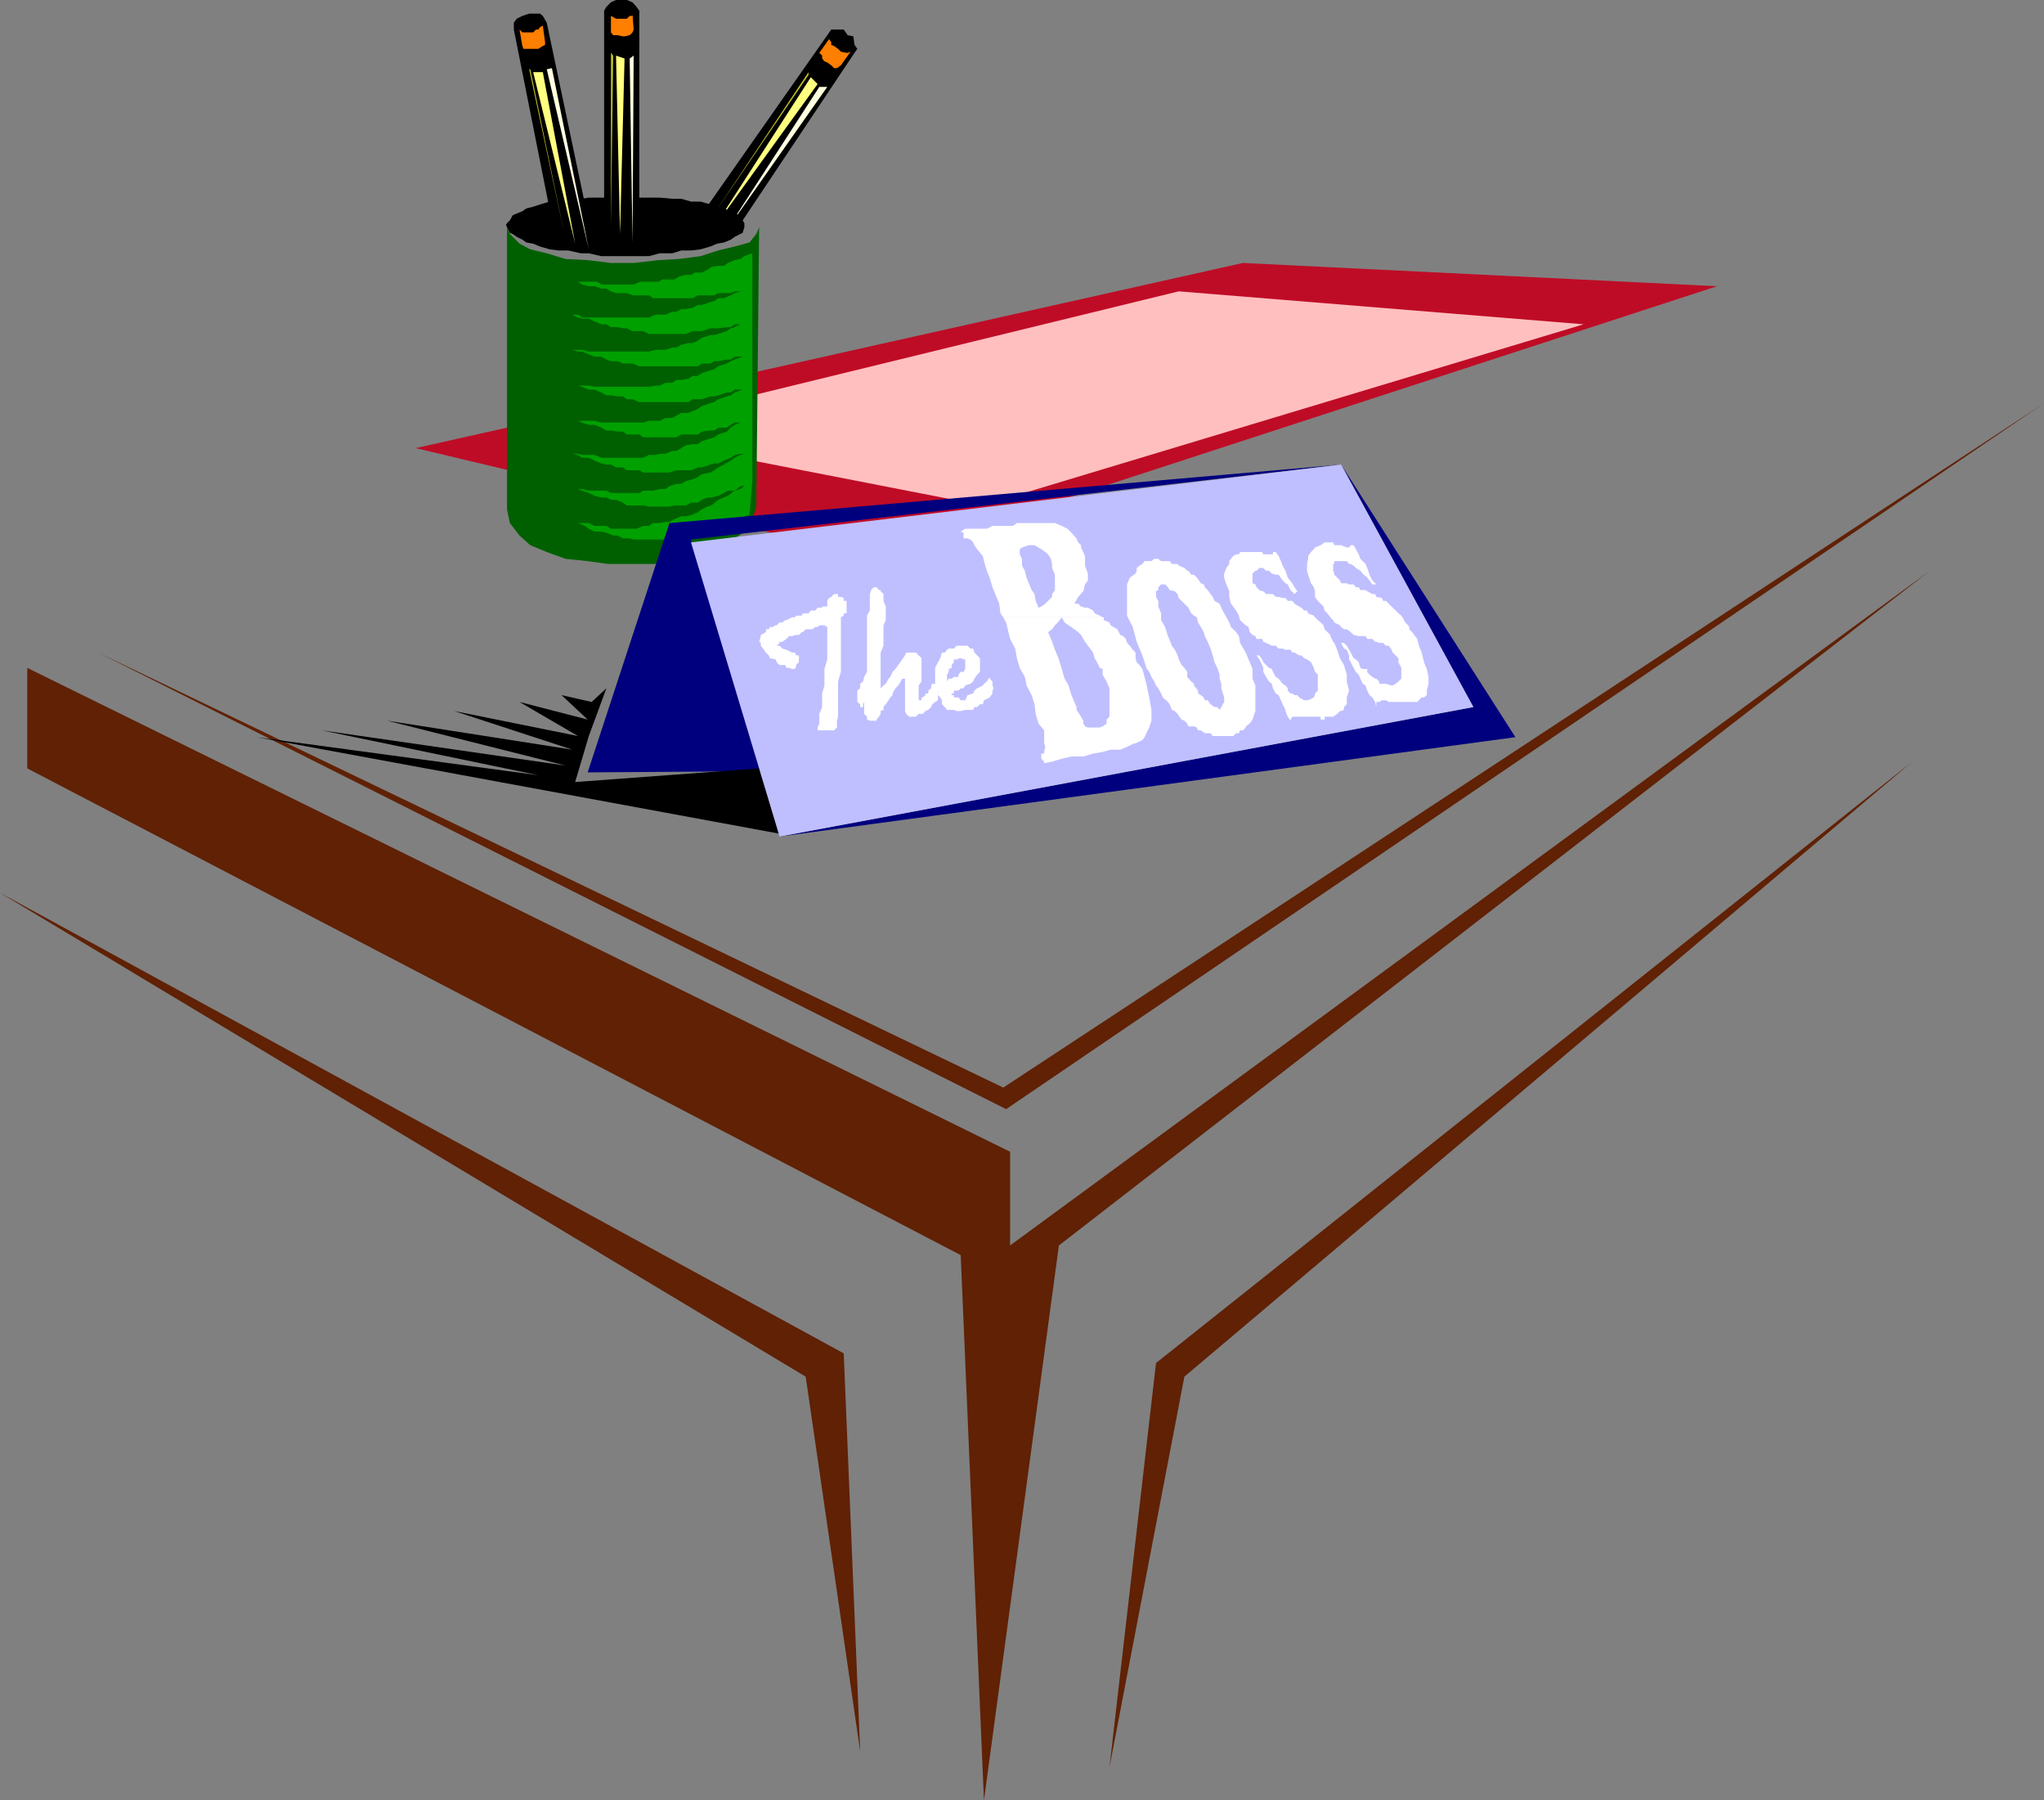 <svg xmlns="http://www.w3.org/2000/svg" width="360" height="317"><rect width="100%" height="100%" fill="#808080" stroke="none"/><path fill="#602105" d="M4.8 117.602 177.903 202.8v16.5l162-118.801L186.5 219.3 173.3 317l-4.097-96L4.801 135.3v-17.698"/><path d="m145.703 6.2.7-1h2.199l.699 1 1 .202.199 1.5.5.7-.5.699-21.297 31.898-1.203.5-1.5.5-1.2.5h-.698l-1.2.203-1.402.5h-2.398L145.703 6.2"/><path fill="#ff7f00" d="m146 6.902.402.5v.5l.5.2.7.5.5.5 1 .199h.199l.5-.2-1.7 2.399-.699.5h-.5l-.5-.5-.699-.5-.5-.2-.402-.5v-.5l-.5-.5L146 6.903"/><path fill="#ffffe0" d="M145.703 15.3 128 40.5l16.3-25.2Zm0 0"/><path fill="#ffff7f" d="M144 14.8 125.8 40l17-26.398zm0 0"/><path fill="#c1bf23" d="m142.402 13.2-16.601 24.402 16.601-24.903zm0 0"/><path fill="#bf0c26" d="m73.203 78.902 145.7-32.601 83.5 4.101-147.301 48-81.899-19.5"/><path fill="#ffbfbf" d="m207.602 51.3 71.3 5.802L173.102 89l-66.7-13 101.2-24.7"/><path fill="#602105" d="m0 157.2 148.602 81.1 2.898 70.102-9.598-66L0 157.2M203.602 240 336.8 134.102l-128.2 108.3-13.199 68.797 8.2-71.199M17.3 114.902l159.903 80.399L360 71 176.703 191.5 17.301 114.902"/><path fill="#006000" d="m89.3 40 .5 1.2 1.7 1.702 1.902 1 2.899.7 3.3 1 3.899.199 4.102.5h4l4.398-.5 3.602-.2 3.8-.5 3.098-1 2.902-.699L132 42.7l1.203-1.5.5-1.199-.5 49.2-.703 2.202-1.398 2.2L129.203 95l-2.902 1.7-3.399.902-3.8 1.199-3.602.5h-8.398l-3.602-.5-3.898-.399L96.3 97.2 93.402 96 91.5 94.3l-1.7-2.198-.5-2.403V40"/><path fill="#00a000" d="m132.5 44.602-1.398.5-.7.5-1 .199-1.199.5-.703.5h-1l-1.2.199-.698.5-1 .5h-1.2l-.699.402h-.902l-1.2.297-.8.5h-2.098l-.703.403h-3.2l-1.198.5h-5.7l-.699-.5h-4.402 1l.699.5 1.203.3h1l1.2.399h.898l.8.5.899.3h1.902l1 .399h2.899l.699.5h7l.902-.5h2.899l.699-.398h2.203l.7-.301h1l.699-.5-.7.5-1 .3-.699.399-1.203.5h-1l-.7.5-.698.2-1.5.5h-.7l-.902.5-1.2.202h-.8l-.898.5h-.7l-1.199.5H115.5l-1.2.5h-11.8l-.7-.5h-1l1 .5.7.2h1.203l1 .5 1.2.5h.898l.8.5h1.2l.902.199h.7l1 .5h1.898l1 .5h6.5l1.199-.5h1.602l1.5-.5h1.398l1.5-.2h.703l.7-.5h1l1.199-.5-1.2.5-1 .5-.699.2-.703.5-1.5.5-.7.199h-.698l-1.5.5-.7.5-.902.402h-.797L120 60.7l-.898.5h-.7l-1.199.403H115.5l-1.2.3h-10.597l-1.203-.3h-1.7l1 .3h.7l1.203.5 1 .399h1.2l.898.5.8.3h1.2l.902.399h1.7l1.199.5h10.3l.7-.5h1.5l.699-.398h.699l1.5-.301h.703l.7-.5h1.398l.8-.399-.8.399-1.399.5-.699.3L128 64l-1.5.5-.7.5-.698.2-1.5.5-.7.5H122l-.797.5-1.203.202h-.898l-.7.5h-1.199l-1 .5h-.703l-1.2.2h-9.597l-1-.2h-1.902l-1-.5 1 .5.699.2 1.203.5h1l1.2.5.898.5h.8l1.2.199h.902l.7.5h1l1.199.5h8.601l.797-.5h1.602l1.5-.5h.699l.699-.2 1.5-.5h.703l.7-.5h1.398l.8-.5-.8.5-1.399.5-.699.5-.703.2-1.5.5-.7.5-.698.199-1.5.5-.7.5-.902.402-.797.297H120l-.898.5-.7.403h-1.199l-1 .5h-1.902l-1 .3h-7.399l-1.199-.3h-2.902l-1-.5 1 .5.699.3 1.203.399h1l1.2.5.898.5h.8l1.2.199h.902l.7.5h2.199l.699.5h5.8l.899-.5h2.902l.7-.5 1.5-.2h.699l.699-.5h1.5l.703-.5.7-.398h1l1.199-.3-1.2.3-1 .399-.699.5L128 76l-1.5.5-.7.5-.698.2-1.5.5-.7.5H122l-1.2.202-.8.5-.898.5h-.7l-1.199.5h-1l-.703.2h-1.2l-1 .5h-7.398l-1.199-.5H102.5l-.7-.2h-1l1 .2.7.5h1.203l1 .5 1.2.5.898.199h.8l.899.5h1.203l.7.5h2.199l.699.398h4.601l1.2-.398h2.601l1.2-.5h.699l1.5-.5.699-.2h.699l1-.5 1.203-.5.7-.5 1-.199h.699l-.7.2-1 .5-.699.5-1.203.699-1 .5-.7.5-.698.398-1.5.301-.7.5-.902.402-1.2.297-.8.5h-.898l-1.2.403-.699.5h-1l-1.203.3h-1.7l-.698.399h-5l-.801-.399h-3.098l-1.203-.3h-.7l-1-.5 1 .5.7.3 1.203.399 1 .5 1.2.3h.898l.8.399h.899l1.203.5.7.5h2.898l1 .2h3.601l.899-.2h2l.902-.5h1.2l.699-.5 1-.398h.699l1.199-.301 1-.5.703-.399h1.2l1-.8h.699l-.7.5-1 .3-1.199.899-.703.3-1 .399-1.2 1-.698.2-1 .5-.7.5-1.199.5-.902.202H120l-1.2.5-.898.5h-.699l-1.203.2h-1l-.7.5h-1l-1.198.5h-4.5l-.801-.5h-2.098l-1-.5h-1.902l-1-.2 1 .2 1.199.5.703.5 1 .5h1.2l.898.199 1.199.5h.8l.903.5h1.2l.699.199h6.8l1.2-.2h2.101l.7-.5 1-.5h1.199l.699-.198 1-.5 1.199-.5.703-.5 1-.2 1.2-.5.699-.5.898-.203.5-6V44.602"/><path d="M110 34.8h6.203l2.2.2H120l1.703.5h1.7l1.699.5 1.199.402 1.199.297 1.203.5.7.403 1 .3.398.899.3.5V40l-.3 1-1.399.7-.699.5-1.203.5-1.2.202-1.198.5-1.7.5-1.699.2H120l-1.598.5h-2.199l-1.902.5h-8.399l-2.199-.5h-1.402l-2.2-.5h-1.699l-1.601-.2-1.7-.5-1.199-.5-1.199-.203-.703-.5-1-.5-.7-.5-.5-.199-.698-1.398.199-.301.5-.5.5-.899.699-.3 1-.403.703-.5 1.2-.297L95.101 36l1.699-.5h1.601l1.7-.5h2.199l1.402-.2H110"/><path fill="#00007f" d="m137.3 147.3 129.602-17.5-30.699-48-118.3 10.302L103.5 136l30.5-.2L121.703 95l114.5-13.2 23.297 42.7-122.2 22.8"/><path d="m101.3 137.7 2.403-8.098 3.098-8.403-2.598 2.403-5.3-1.2 4.597 4.297-12-3.097 10.3 6-21.8-4.403L100.8 132l-32.597-5.098 31.399 7.899-42.899-6.2 38.098 7.899-49.598-6.7 92.098 17-3.598-11.5-32.402 2.4"/><path fill="#bfbfff" d="m137.3 147.3 122.2-22.8-23.297-42.7-114.5 13.7 12 39.8 3.598 12"/><path fill="#fff" d="M165.602 115.902h3.199v.2H168v.5l-.398.5v.5l-.5.199v.5l-.301.5V120l.3-.5h.5l.399-.3h.8v-.4l.403-.5h.5l.297-.5v-1.698h-.297l-.5-.2h3.399v2.399l-.5.5-.5.699-.2.5-.5.402-.902.297-.297.5h-.5l-.402.403H168v.5h-.398v.3H168v.399h.8l.403.5H170l.402-.899 1-.3.2-.5.5-.403 1-.5.199-.297.5-.402.5-.8v.3l.5.5v.7l.199.5-.2.402v.5l-.5.699-1 .5-.198.699h-.5l-.5.5h-.5l-.2.5H170l-.797.2h-.703l-.5-.2h-1.2l-.398-.5-.5-.5v-.7l-.3-.5-.399-.398v-.8l-.5-.903v-3.097l.5-1 .399-.7m3.601-2.202h1.2l.5.5h.5l.199.702 1 1h-7l.3-1h.5l.399-.5.3-.203H168l.5-.5h.703"/><path fill="#fff" d="M152.703 117.602v-9.2l.5-.902v-2.898l.2-.5v-.2l.5-.5h.5l.398.5h.3v.2l.5.5v1.199l.399 1v2.398l-.398.903v3.597l-.5 1.203v6.297l.5-.5.398-.297.5-.902.3-.3.403-.9.5-.5.5-.698.7-1 .5-.7.199-.5h1.699l1 1V120l-.5.7v2.6h.5v-.5h.199l.5-.398v-.3h.5v-.5l.5-.403v-.5l.203-.297h.5v.297h.5v1.403l.399.3h-.399v.899l-.5.3-.5.399-.203.5-.5.5-.5.2-.5.5h-.7l-.5.5h-1.198l-.5-.5-.2-.5v-5.7h.2-.2v-.3.3h-.5l-.5.902-.199.297-.5.5-.5.903v.3l-.402.399-.301.5-.5.699-.398.5v.5l-.5.2v.5l-.301.5-.399.5v.202h-1.199l-.5-.203v-.5l-.5-.5v-2.398.3L152 124v.5h-.5v-.5l-.5-.398v-2l.5-.403v-.797l.5-.402.203-.8.5-.9v-.698M134 113.2l-.297-.2.297-1v-.2l.902-.5v-.5h.5l.2-.398h.5l.5-.3h.199l.5-.5h.5l.5-.403h.199l1-.5h.5l.203-.297h1l.2-.402h1l.398-.5h.8l.399-.5h.8v-.2h.903v-1l.297-.5.402-.198.5-.5h.7v.5h.5l.5.199v.5h.5V108h-.5v.402l-.5.297v9.602l-.5 1.699v6.2l-.2.702v1.2l-.5.5H144v-.5l.3-.7V125.7l.5-1.199v-2.398l.403-1.403v-2.898l.5-1.7v-5.699l-.5-.3h-.902l-.301.3h-.398l-.5.399h-1.2l-.5.5h-.199l-.5.5h-.5l-.703.199h-.5l-.5.5-.7.5h-.5v.2l-.5.5h.5l.5.5.7.202 1 .5h.5l.203.5h.5v1.2l-.5.5v.5H140v.199h-.5l-.5-.2h-.5l-.2-.5h-1l-.5-.5-.198-.5-1-.199-.2-.5-.5-.5-.5-.703-.402-.5v-.5M238.402 96l.399.7.5.902.3.8.899.899.3.699.403 1.2.5 1 .7.702h-.7l-.5-.703-.402-.5L240 101l-.398-.5-.801-.5-.399-.398-.5-.301h-.3l-.399-.5H235v.5h-.2v1.199l.2.5v.2l1 1 .203.5h1l.399.202h.8l.399.5h.5l.3.5h.899l.3.2.903.5h.5l.2.5 1 .199.199.5h.5L246.3 108l.5.402.199.297.5.903.5.5.203.3v.399l.5.5.899 1.199.3 1.2.5 1.202.399 1.7.5 1.199.3 1.398v1.203l-.3 1.2v.8l-.5.399h-.399l-.8.8h-5l-.5-.3h-.7l-.5.3h-.5v.899l-.199-.898-.5-.801-.5-.399-.402-.8-.301-.903-.5-.297-.398-.902-.301-.7-.5-.5-.399-.698-.5-1-.3-.5v-.7l-.399-1-.5-.203-.5-1h.5l.5.5.399.703.3.5.5 1 .399.2.5.5.3 1 .399.199h.8v.5l.403.5.5.398.5.301h.2l.5.5v.402h1.199l1 .297h.199l.5-.297.5-.402.5-.5v-1.898l-.5-1v-.7l-1-1-.2-.5-.5-.703h-.5l-.5-.5h-.699l-.5-.199h-.199l-.5-.5h-.902l-.301-.5h-1.2l-.898-.2-.5-.5-.699-.5h-.5l-.5-.398-.203-.3-1-.5-.2-.403-.5-.5-.5-.699-.5-.5-.198-.7-1-1-.5-.698v-1l-.2-.7-.5-.703-.5-1.5-.199-.699v-1.2l.2-.898v-.5l.5-.703.5-.5.199-.297 1-.402.699-.5h1.5l.199.5h1.203l1 .402h.399l.3-.402h.5m-13.698 1.2.5.702.399.899.3.8.5.899.399 1.2.8 1 .399.702.5.7-.5.5-.7-.7-.5-1-.398-.203-.5-.5-.699-1h-.5L224 101l-.5-.5h-.5l-.5-.5h-.7l-.5.5h-.198l-.5.5v1.7l.5.202.199.5.5.5.5.2h.199l.5.5h1.203l.5.5h.5l.7.199h.5l.398.5h.8l.399.5.8.5.403.199.5.5h.5l.2.5 1 .402.199.297.5.5.5.403.5.5.199.699 1 1V112l.5 1 .199.2.5 1.202.5 1.5.703 1.2.5 1.699V120l.399 1.602-.399 1.199V124l-.5.5v.5l-.5.2H236l-.5.5-.7.5h-1.5v.5h-.698v-.5h-5l-.301.5v.202l-.5-.703-.399-1V125l-.5-1-.3-.7-.399-.898-.5-.3-.5-.903-.203-.797-.5-.402-.5-.8-.5-.9v-.698l-.2-.5-.5-1-.5-.7h.5l.5.7.2.5 1 1 .5.199.203.5.5.898.5.301.399.5.3.402.5.297.399.5v.403l.5.5h.3l.399.3h.5l.3.399.903.5h.7l1-.5.199-.399v-.3l.5-.5V118.8l-.5-.5-.2-.7-.5-1-.699-.5-.5-.199-.5-.5h-.402l-.801-.5h-.398l-.301-.5h-.899l-.5-.203h-.699l-.5-.5H224l-1-.5-.5-.199-.2-.5h-1l-.198-.5-.5-.2-.5-.5-.2-.898-.5-.3-1-.903-.199-.797-.5-.902-.5-.7-.402-.5-.301-1.198v-1l-.5-1.2-.398-1.203V101l.398-1 .5-.7v-.5l.3-.398.403-.5.5-.3h.5l.2-.403h3.898l.199.403h1.703v-.403h.5m-26.203 5.703h6.3-.3l-.5.5v.5l-.398.2v1l.398.699v1l.5 1.199v1.2l.703 1.202.5 1.598.7 1.7.5.702.5 1 .199.7.5 1 .5.5.5.699v.898l.699.801.5.402v.297l.699.903v.5l.5.3.5.399.203.5h.5l.5.699.7.5h.5l.398.5.3-.5.5-.898v-.801l-.5-1.602v-.797l-.3-.902v-.7l-.399-1.198-.5-1-.3-1.2-.399-1.203-.5-1.199-.5-1-.203-.7-.5-.898-.5-.8-.2-.903-.5-.297-.5-.402-.5-1-1.698-1.7-.2-.698-.5-.5-.902-.2-.297-.5-.5-.5H212l.203.5.5.5.5.7.399.5.3.699.899.5.3.699.5 1 .399.7.5.902.3.8.903.899.5.699.2 1.2 1 1.702.5 1.2.699 1.699v1.699l.5 1.2v4.5l-.5 1.5-.5.702-.7.5v.2l-.5.5h-.5l-.199.5h-.5l-.5.5h-3.601l-.399-.5h-1l-.703-.5h-.5l-.2-.5-.5-.2h-1l-.198-.5-.5-.5-.5-.203-.7-1-.5-.5-.5-.199-.402-1-.297-.398-.902-.801-.301-.7-.5-.902-.398-.5-.301-.699-.5-.8-.399-.9-.5-.698-.3-1-.399-1.2-1-2.402-.703-2.598-1-2v-5.5m4.8-4.5h.7l.5.399h1.5l.402.5h1l.2.3 1 .399.5.5h.199l.5.7h.5l.5.5.699 1 .5.202h-13.5l.5-1.203 1-.699.203-.5v-.5l.5-.398.5-.301.399-.5h1.199l.5-.399M176.703 108.7H187l-.7.902-.5.5-.5.699-.698.5.699 1.699.5 1.402.699 1.7 1 3.398.703 1.2.5 1.702.899 2.098v.5l.8 1.2.399.702v.5l.3.5.5.2h2.102l.5-.2.7-.5v-.703l.5-.5v-5l-.5-1.199-.7-1.2v-1l-.5-.198-.5-1-.402-.7-.301-1-.5-.703-.398-.5-.5-.699-.301-.5-.399-.7-.5-.5-.699-.5-.5-.398-.5-.3-.703-.5-.5-.903h7.402v.5l1 .403.2.5.5.3.699.399.5 1 .5.199.5.5.199.7.5.5.5.702.5.5v1l.203.7.5.5.5.699.7 2.601.5 2.399.398 2.199v1.902l-.399 1.2-.5 1-.3.699-.399.5-1 .5-.703.199-1 .5-1.2.5h-1.698l-1.399.402-1.703.297-1.7.5h-2.097l-1.703.403-1.7.5-1.398.3v-.3l-.5-.5v-.903h.5v-.297l.2-.902-.2-.7v-2.198l-1-1.2-.5-1.703-.199-1.699-.5-1.598-.902-1.703-.301-1.5-.898-1.597-.5-1.7-.301-1.703-.899-1.699-.3-1.2-.399-1.698-.5-.903"/><path fill="#fff" d="M171.602 96h9.601l-1.203.402-.398.297v.903l.398.8v1.2l.5.898.3 1.2.403 1 .5 1.202.5.7.2 1.199.5 1.199.5-.2.699-.5 1.199-1.198v-.5l.5-.7V101.2l-.5-1.199v-.7l-.2-.898-.5-.8-.5-.403-.699-.5-.5-.297-.699-.402h-.5 8.7v.402l.699 1.5v1.7l.5 1.398v1.2l-.5.702-.301 1.2-.899 1-.699 1.199h.7l.5.5.699.199h.5l.898.5.3.5.903.402.5.297h.2-17.7l-.5-.699-.203-1.7-.5-1.198-.7-1.7-.5-1.703-.5-1.199-.5-1.7-.198-.898-1-1.203-.5-.699m12.3-3.899h1.899l1.199.5 1 .5.703.699.899 1 .3.699.5.5h-18.8l-.2-.5-.5-.5-.5-.2h-.699v-1l-.5-.198.797-.5h3.8l1-.5h3.602l.7-.5h4.8"/><path d="M90.5 5.2V4l.5-.7 1-.5 1.203-.398h1.899l.5.399L96.3 4l8.402 39.902H101.3l-.7-.5h-1.699l-.902-.5L90.5 5.2"/><path fill="#ff7f00" d="m91.5 5.2.5.5h1.902l.5-.5h.399l.3-.4.5-.3L96 7.402v.5l-.398.2-.801.5h-2.598l-.203-.5-.5-2.903"/><path fill="#ffffe0" d="m97.203 12 6.5 31.902L96.301 12.2zm0 0"/><path fill="#ffff7f" d="m95.602 12.7 5.699 30.202L93.902 12.7zm0 0"/><path fill="#c1bf23" d="m93.402 12.2 6 29-6.199-29zm0 0"/><path d="m106.402 1.902.399-.703.8-.797L108.5 0h1.902l1 .402.7.797.5.703v42h-6.2v-42"/><path fill="#ff7f00" d="M107.602 2.402v.399l.898.5h1.902l.5-.5h.5v-.399l.2 2.797-.2.5-.5.5-.902.203h-.297l-.902-.203H108l-.398-.5V2.402"/><path fill="#ffffe0" d="m111.602 9.8-.2 32.9-.5-32.4zm0 0"/><path fill="#ffff7f" d="m110 10.3-.797 30.9-.703-31.4Zm0 0"/><path fill="#c1bf23" d="m108 9.8-.398 29.802V9.3Zm0 0"/></svg>
